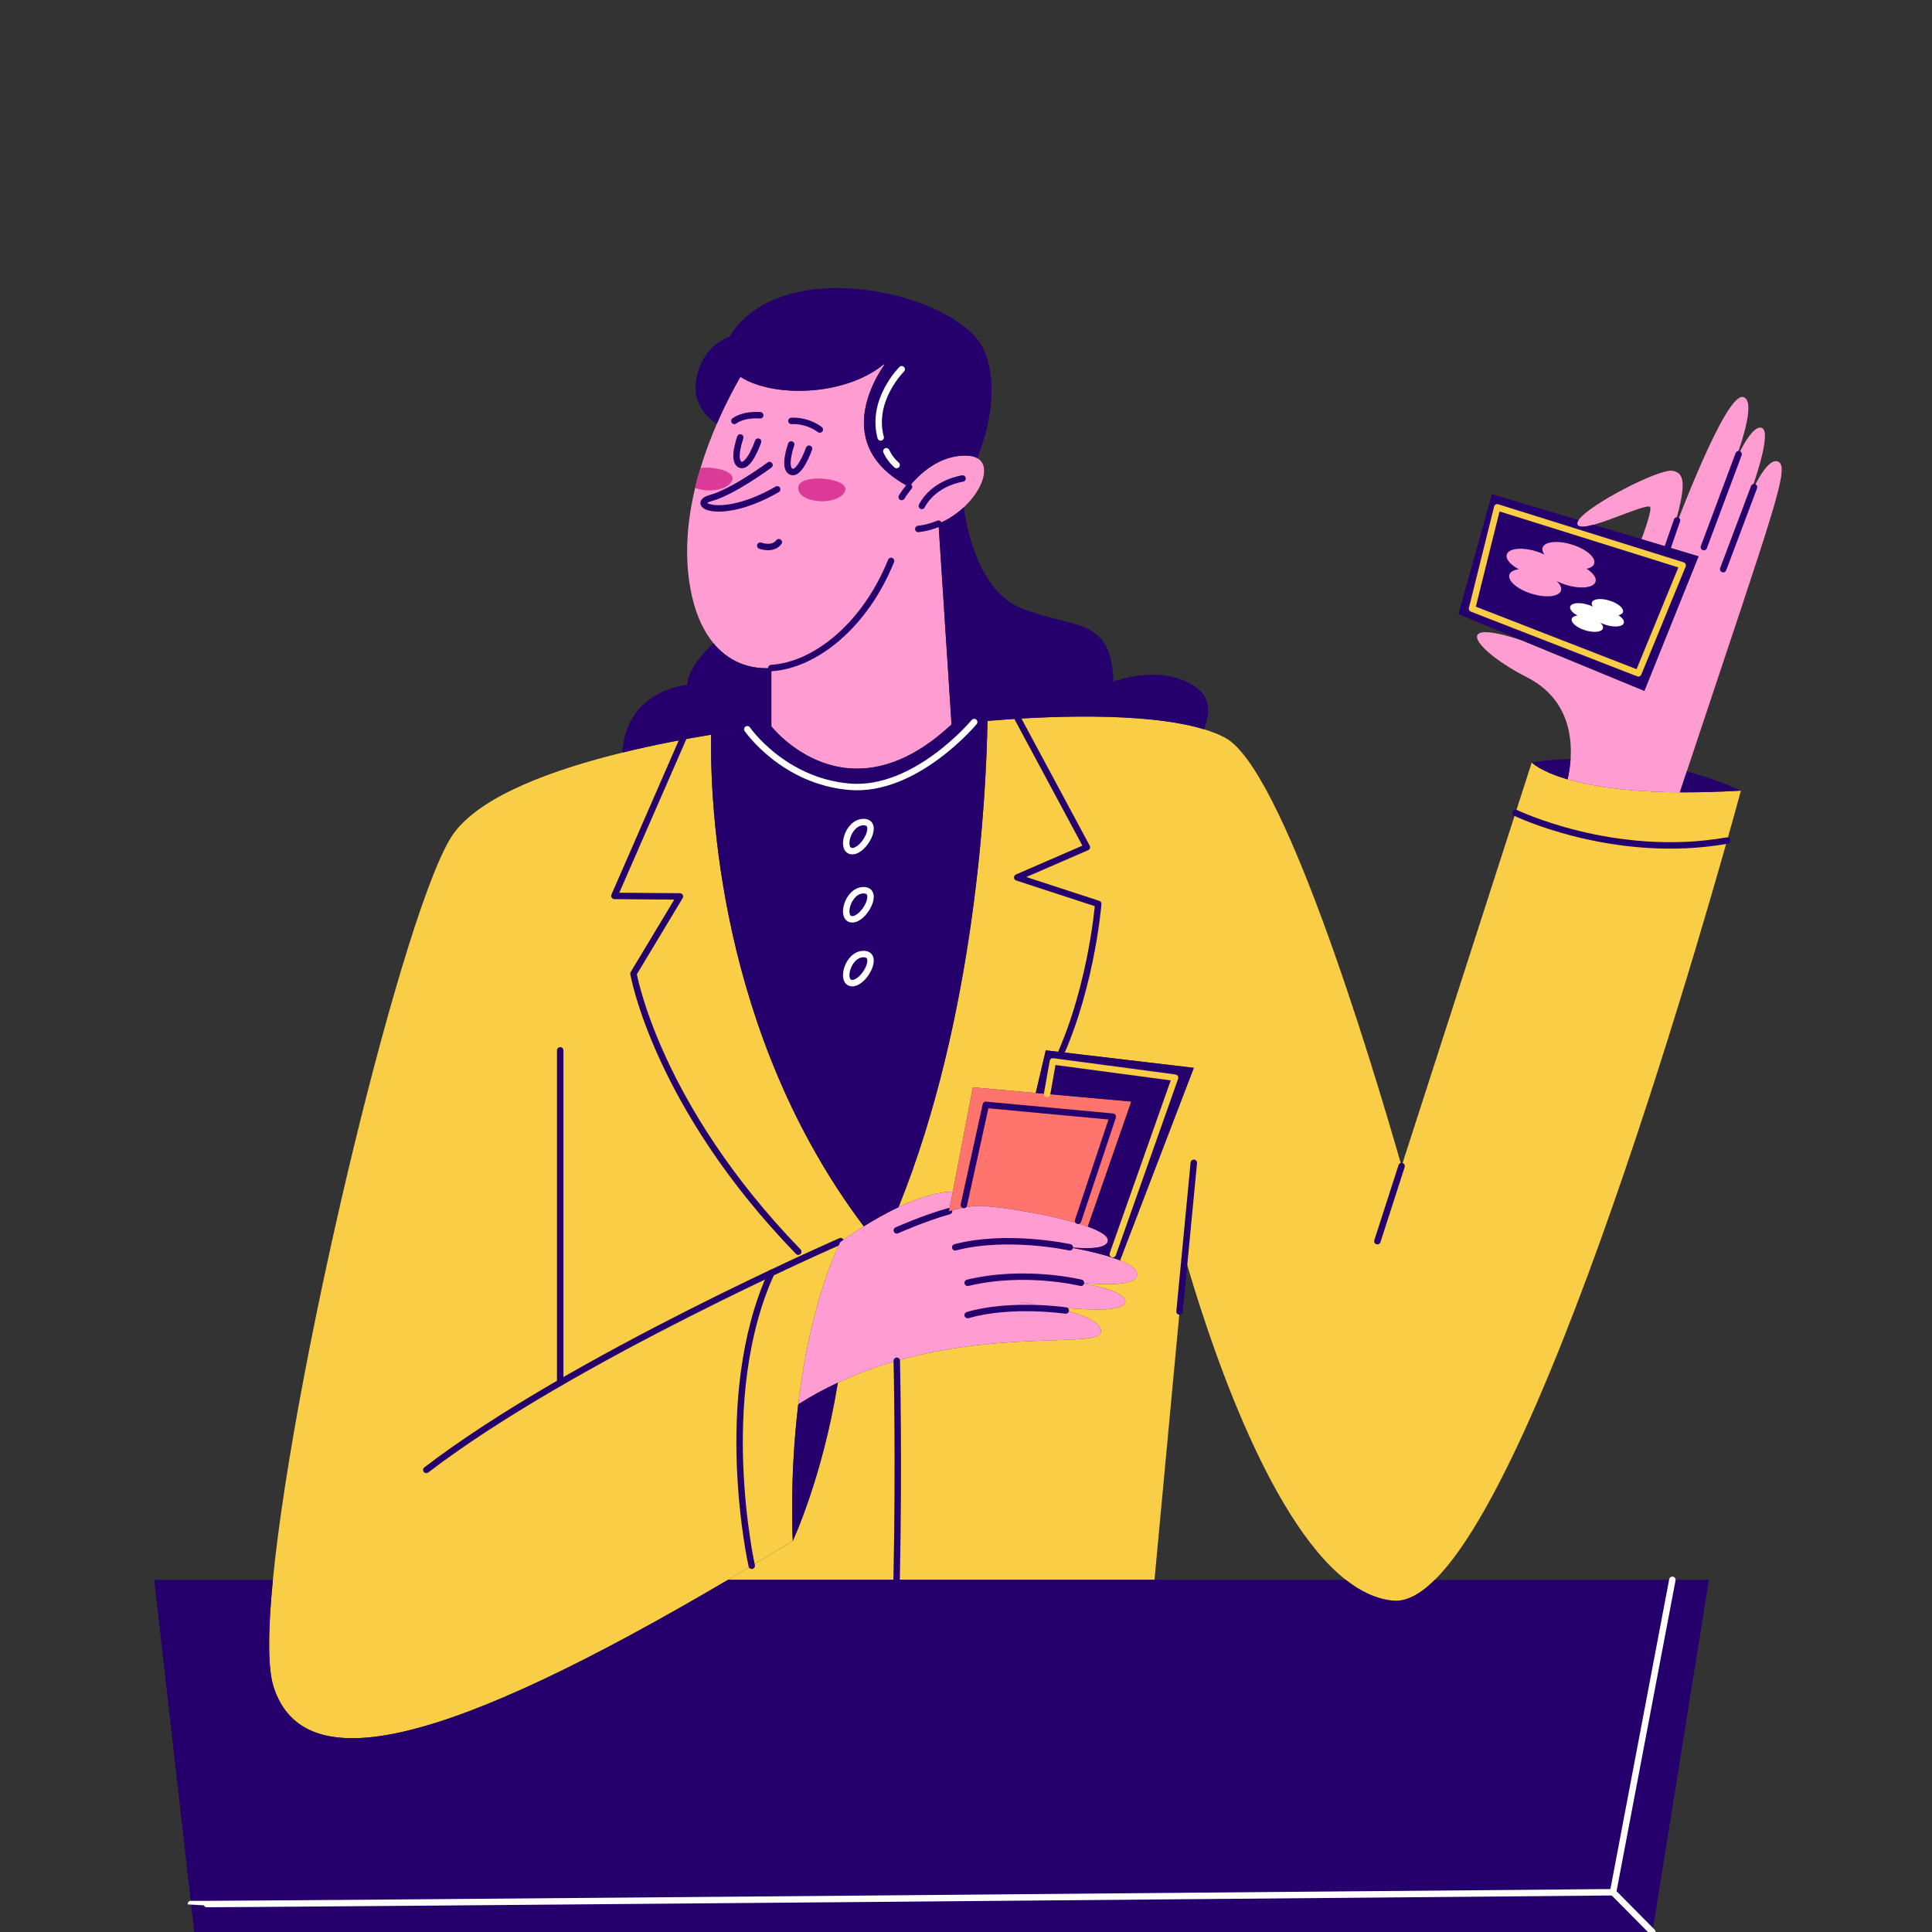 <?xml version="1.0" encoding="UTF-8"?> <!-- Generator: Adobe Illustrator 25.2.3, SVG Export Plug-In . SVG Version: 6.00 Build 0) --> <svg xmlns="http://www.w3.org/2000/svg" xmlns:xlink="http://www.w3.org/1999/xlink" id="Слой_2" x="0px" y="0px" viewBox="0 0 1200 1200" style="enable-background:new 0 0 1200 1200;" xml:space="preserve"><rect x="0" y="0" width="1200" height="1200" fill="#333333" stroke="none"/> <style type="text/css"> .st0{fill:#FF9DD3;} .st1{fill:#F9CD45;} .st2{fill:#DB3B96;} .st3{fill:none;stroke:#25006D;stroke-width:4;stroke-linecap:round;stroke-linejoin:round;stroke-miterlimit:10;} .st4{fill:#25006D;} .st5{fill:#FF746D;} .st6{fill:none;stroke:#FFFFFF;stroke-width:4;stroke-linecap:round;stroke-linejoin:round;stroke-miterlimit:10;} .st7{fill:none;stroke:#F9CD45;stroke-width:4;stroke-linecap:round;stroke-linejoin:round;stroke-miterlimit:10;} .st8{fill:#FFFFFF;} </style> <g> <path class="st0" d="M598.58,315.12c-4.37,4.06-9.69,7.66-15.66,10.14l8.09,124.69c-65.35,61.04-111.91,1.17-111.91,1.17v-36.18 c-13.69,0.9-26.45-3.94-35.95-15.43c-5.75-6.95-10.31-16.33-13.15-28.33c-5.41-22.83-3.44-46.48,1.75-68.1 c1.01-4.24,2.15-8.4,3.39-12.46c2.97-9.82,6.49-19.04,10.1-27.38c5.11-11.83,10.42-21.86,14.64-29.22 c19.91,13.11,66.21,12.51,90.63-9.07c-0.71,0.91-38.76,49.65,14.1,77.41c6.3-7.78,18.87-19.87,35.88-19.37 c2.69,0.08,4.84,0.63,6.48,1.55C615.47,289.29,610.6,303.96,598.58,315.12z"></path> <path class="st1" d="M536.51,761.7c-6.44,4.02-11.62,7.64-14.66,9.84c-14.61,31.42-22.19,68.21-26.05,100.71 c-5.57,46.88-3.4,84.83-3.4,84.83c-13.89,8.51-27.3,16.57-40.23,24.18c-175.08,103.12-263.26,124.9-282.2,66.6 c-3.76-11.58-3.55-35.3-0.48-66.6c13.55-137.97,82.73-423.13,112.39-463.73c17.18-23.51,62.05-39.61,104.66-50.08 c19.88-4.88,39.28-8.53,55.13-11.12C441.02,498.51,446.1,641.76,536.51,761.7z"></path> <path class="st2" d="M495.84,302.47c1-8.88,33.97-5.64,28.69,3.26S494.71,312.5,495.84,302.47z"></path> <path class="st2" d="M454.48,298.99c-3.49,5.88-15.39,6.95-22.73,4.09c1.01-4.24,2.15-8.4,3.39-12.46 C444.79,289.7,457.96,293.12,454.48,298.99z"></path> <path class="st3" d="M479.1,414.94c27.21-1.79,58.1-26.29,74.36-66.54"></path> <path class="st3" d="M560.07,308.71c0,0,1.57-2.7,4.54-6.35"></path> <path class="st3" d="M582.92,325.26c-3.93,1.64-8.15,2.8-12.56,3.29"></path> <path class="st4" d="M606.97,284.54c-1.64-0.92-3.79-1.47-6.48-1.55c-17.01-0.5-29.58,11.59-35.88,19.37 c-52.86-27.76-14.81-76.5-14.1-77.41c-24.42,21.58-70.72,22.18-90.63,9.07c-8.86-5.83-12.5-14.37-6.66-24.99 c1.58-2.88,3.85-5.91,6.91-9.08c39.68-41.15,137.42-14.69,151.12,17.64C621.68,242.2,612.12,271.81,606.97,284.54z"></path> <path class="st3" d="M550.52,224.94c0,0,0,0-0.01,0.01"></path> <path class="st4" d="M459.88,234.02c-4.22,7.36-9.53,17.39-14.64,29.22c-8.11-5.31-15.93-14.59-12.28-29.97 c3.4-14.34,12.23-21.08,20.26-24.24C447.38,219.65,451.02,228.19,459.88,234.02z"></path> <path class="st3" d="M264.78,913c90.39-69.26,257.36-142.09,257.36-142.09c-0.1,0.21-0.2,0.42-0.29,0.63"></path> <path class="st1" d="M1081.31,491.08c0,0-110.35,411.2-190.11,490.18c-9.12,9.03-17.83,13.72-25.94,12.96 c-10.2-0.95-20.03-5.6-29.4-12.96c-49.58-38.94-86.53-153.89-100.01-200.96l-18.78,200.96h-264.9 c12.93-7.61,26.34-15.67,40.23-24.18c0,0,18.45-39.2,28-98.3h0.01c79.15-37.01,162.08-20.07,163.33-31.38 c0.97-8.73-22.58-14.21-38.34-16.9c19.55,2.53,53.08,5.73,53.6-1.98c0.33-5.02-13.05-8.96-27.59-11.75 c17.31,1.58,34.49,1.5,34.85-4.96c0.19-3.33-4.1-6.32-10.59-8.94l45.83-119.62l-91.95-10.87l-6.21,26.48l-39.09-3.52l-12.43,64.81 c-10.41,0.15-22.46,4.31-33.73,9.64c48.17-119.27,54.51-257.91,55.26-302.03c33.67-2.8,97.42-6.03,134.44,5.2h0.01 c4.85,1.48,9.23,3.2,13.04,5.2c35.85,18.87,89.88,196.9,109.72,266.13l80.84-250.7c0,0,5.05,5.48,22.27,10.48 c13.96,4.06,35.93,7.8,69.7,8.05C1054.65,492.2,1067.25,491.9,1081.31,491.08z"></path> <line class="st3" x1="870.56" y1="724.29" x2="855.53" y2="770.91"></line> <path class="st0" d="M706.26,791.81c0.19-3.33-4.1-6.32-10.59-8.94c-8.35-3.38-20.36-6.12-31.19-8.14 c-12.19-1.16-24.73-3.76-25.71-3.97c0.93,0.11,12.44,1.5,25.71,3.97c11.62,1.09,22.93,0.88,23.62-3.98 c0.42-2.98-4.63-6.02-12.44-8.85c-18.83-6.83-53.67-12.42-66-12.91c-5.51-0.22-12.79,1.22-20.17,3.29l2.33-12.13 c-10.41,0.15-22.46,4.31-33.73,9.64c-7.84,3.72-15.31,8-21.58,11.91c-6.44,4.02-11.62,7.64-14.66,9.84 c-14.61,31.42-22.19,68.21-26.05,100.71c8.09-5.14,16.33-9.6,24.6-13.47h0.01c79.15-37.01,162.08-20.07,163.33-31.38 c0.97-8.73-22.58-14.21-38.34-16.9c19.55,2.53,53.08,5.73,53.6-1.98c0.33-5.02-13.05-8.96-27.59-11.75 c-17.74-1.61-35.61-4.96-35.61-4.96s18.59,1.69,35.61,4.96C688.72,798.35,705.9,798.27,706.26,791.81z M645.35,810.49 c-7.19-0.93-12.48-1.77-13.53-1.94C632.89,808.66,638.35,809.3,645.35,810.49z"></path> <path class="st3" d="M557,764.21c0,0,16.49-7.45,32.49-11.93"></path> <path class="st0" d="M1103.98,286.57c-6.87-2.05-15.91,18.27-19.64,27.56c4.7-12.47,16.92-46.82,9.63-48.46 c-5.32-1.2-12.52,12.46-17.47,23.68c-2.71,7.19-5.07,12.71-5.56,13.83c0.41-1.15,2.58-7.04,5.56-13.83 c6.17-16.32,14.13-41.24,6.01-42.75c-10.78-2.01-40.17,75.77-46.63,93.26l19.09,5.74l-33.64,83.55l-76.36-31.48l-0.03-0.01 c-46.03-15.18-26.92,7.62,3.28,22.91c24.56,12.43,28.35,34.65,27.31,50.83c-0.32,4.94-1.09,9.31-1.86,12.67 c13.96,4.06,35.93,7.8,69.7,8.05c1.46-4.4,2.9-8.72,4.3-12.93C1102.6,313.99,1112.44,289.1,1103.98,286.57z M1082.77,318.19 c0.22-0.61,0.69-1.85,1.36-3.5C1083.49,316.38,1083.01,317.6,1082.77,318.19z"></path> <path class="st0" d="M1035.77,339.82l-16.2-4.87c4.25-11.69,6.65-20,5-20.32c-3.9-0.75-22.85,8.04-34.86,11.34h-0.01 c-5.69,1.56-9.82,1.88-10.05-0.64c-0.05-0.61,0.21-1.34,0.74-2.16c6.25-9.65,50-32.02,58.27-30.77 C1047.36,293.72,1048.16,302.36,1035.77,339.82z"></path> <path class="st4" d="M747.8,452.96h-0.01c-37.02-11.23-100.77-8-134.44-5.2c-13.64,1.13-22.34,2.19-22.34,2.19l-8.09-124.69 c5.97-2.48,11.29-6.08,15.66-10.14c2.5,17.14,10.66,52.74,35.89,62.67c33.63,13.23,55.67,5.15,57.14,45.56 c0,0,30.13-11.75,51.44,3.68C752.3,433.73,751.58,443.76,747.8,452.96z"></path> <path class="st5" d="M702.66,684.21l-27,77.69c-18.83-6.83-53.67-12.42-66-12.91c-5.51-0.22-12.79,1.22-20.17,3.29l2.33-12.13 l12.43-64.81l39.09,3.52L702.66,684.21z"></path> <path class="st4" d="M741.5,663.25l-45.83,119.62c-8.35-3.38-20.36-6.12-31.19-8.14c11.62,1.09,22.93,0.88,23.62-3.98 c0.42-2.98-4.63-6.02-12.44-8.85l27-77.69l-59.32-5.35l6.21-26.48L741.5,663.25z"></path> <path class="st4" d="M520.4,858.78c-9.55,59.1-28,98.3-28,98.3s-2.17-37.95,3.4-84.83C503.89,867.11,512.13,862.65,520.4,858.78z"></path> <path class="st4" d="M1081.31,491.08c-14.06,0.82-26.66,1.12-37.94,1.04c1.46-4.4,2.9-8.72,4.3-12.93 C1058.67,482.08,1070,485.95,1081.31,491.08z"></path> <path class="st4" d="M975.53,471.4c-0.32,4.94-1.09,9.31-1.86,12.67c-17.22-5-22.27-10.48-22.27-10.48S960.61,471.93,975.53,471.4z "></path> <path class="st4" d="M1061.42,981.26L1026.35,1200H120.64L95.78,981.26h73.71c-3.07,31.3-3.28,55.02,0.48,66.6 c18.94,58.3,107.12,36.52,282.2-66.6h383.69c9.37,7.36,19.2,12.01,29.4,12.96c8.11,0.76,16.82-3.93,25.94-12.96H1061.42z"></path> <path class="st4" d="M1055.01,345.52l-33.64,83.55l-76.36-31.48l-0.03-0.01l-39.13-16.13l20.81-74.54l53.77,16.18 c-0.53,0.82-0.79,1.55-0.74,2.16c0.23,2.52,4.36,2.2,10.05,0.64h0.01l29.86,8.98l16.2,4.87l0.11,0.04L1055.01,345.52z"></path> <path class="st4" d="M613.35,447.76c-0.75,44.12-7.09,182.76-55.26,302.03c-7.84,3.72-15.31,8-21.58,11.91 c-90.41-119.94-95.49-263.19-94.84-305.37c22.18-3.64,37.43-5.21,37.43-5.21s46.56,59.87,111.91-1.17 C591.01,449.95,599.71,448.89,613.35,447.76z"></path> <path class="st4" d="M479.1,414.94v36.18c0,0-15.25,1.57-37.43,5.21c-15.85,2.59-35.25,6.24-55.13,11.12 c2.26-39.12,40.24-42.02,40.24-42.02c0.66-9.23,9.1-19.06,16.37-25.92C452.65,411,465.41,415.84,479.1,414.94z"></path> <line class="st3" x1="347.95" y1="858.78" x2="347.95" y2="652.38"></line> <path class="st3" d="M426.78,452.96l-45.17,103.51l40.7,0.33l-28.84,47.93c0,0,13.97,81.53,102.34,172.7"></path> <path class="st3" d="M631.51,445.07l43.58,81.15L631.82,545l50.31,16.43c0,0-4.7,59.48-29.74,106.43"></path> <path class="st3" d="M664.48,774.73c0,0-38.7-8.48-71.18,0"></path> <path class="st3" d="M671.41,796.77c0,0-34.6-8.58-70.38,0"></path> <path class="st3" d="M661.98,813.99c0,0-34.05-4.99-60.95,2.84"></path> <line class="st3" x1="1089.47" y1="302.58" x2="1070.3" y2="353.52"></line> <line class="st3" x1="1079.89" y1="282.11" x2="1058.3" y2="339.82"></line> <line class="st3" x1="1041.61" y1="323.26" x2="1035.88" y2="339.86"></line> <path class="st3" d="M459.8,271.7c0,0-5.25,14.58,0,16.91c5.25,2.33,11.08-14.29,11.08-14.29"></path> <path class="st3" d="M491.43,276.07c0,0-5.25,14.58,0,16.91c5.25,2.33,11.08-14.29,11.08-14.29"></path> <path class="st3" d="M477.96,288.83c0,0-22.59,16.74-36.49,20.5c-13.9,3.76,6.14,14.89,41.26-5.39"></path> <path class="st3" d="M472.2,338.92c0,0,7.72,2.93,11.54-2.16"></path> <path class="st3" d="M456.15,261.44c0,0,5.09-4.28,16.04-3.5"></path> <path class="st3" d="M491.57,261.44c0,0,9-0.92,17.61,5.34"></path> <path class="st3" d="M597.87,297.22c0,0-17.48,2.28-25.3,17.03"></path> <path class="st3" d="M941.31,504.88c0,0,61.03,29.54,131.4,17.22"></path> <path class="st3" d="M466.92,972.51c0,0-23.37-104.17,12.18-181.86"></path> <path class="st6" d="M464.17,452.96c0,0,22.15,32.12,63.31,35.69c41.17,3.58,77.6-40.17,77.6-40.17"></path> <path class="st6" d="M560.07,229.35c0,0-19.31,19.02-13.07,42.35"></path> <path class="st6" d="M550.51,280.27c0,0,1.71,4.4,6.4,8.57"></path> <polygon class="st7" points="929.96,315.12 1045.14,351.17 1017.61,418.22 914.3,378.04 "></polygon> <path class="st0" d="M985.47,353.27c2.49-0.52,4.22-1.6,4.71-3.21c1.17-3.82-5.06-9.12-13.91-11.84 c-8.85-2.72-16.98-1.83-18.16,1.99c-0.4,1.3,0.06,2.76,1.18,4.24c-1.6-0.77-3.36-1.47-5.24-2.04c-8.85-2.72-16.98-1.83-18.16,1.99 c-0.86,2.8,2.25,6.38,7.46,9.17c-3.1,0.4-5.29,1.56-5.85,3.4c-1.17,3.82,5.06,9.12,13.91,11.84c8.85,2.72,16.98,1.83,18.16-1.99 c0.55-1.8-0.54-3.93-2.78-5.97c1.81,0.94,3.86,1.78,6.07,2.46c8.85,2.72,16.98,1.83,18.16-1.99 C991.77,358.89,989.5,355.86,985.47,353.27z"></path> <path class="st8" d="M1005.22,382.12c1.51-0.31,2.55-0.97,2.85-1.94c0.71-2.31-3.05-5.51-8.4-7.15c-5.35-1.64-10.26-1.1-10.97,1.2 c-0.24,0.78,0.04,1.67,0.71,2.56c-0.97-0.47-2.03-0.89-3.16-1.23c-5.35-1.64-10.26-1.1-10.97,1.2c-0.52,1.69,1.36,3.86,4.5,5.54 c-1.87,0.24-3.2,0.94-3.54,2.06c-0.71,2.31,3.05,5.51,8.4,7.15c5.35,1.64,10.26,1.1,10.97-1.2c0.33-1.09-0.33-2.38-1.68-3.6 c1.09,0.57,2.33,1.07,3.67,1.48c5.35,1.64,10.26,1.1,10.97-1.2C1009.02,385.51,1007.66,383.68,1005.22,382.12z"></path> <polyline class="st3" points="598.65,748.48 612.33,686.23 691.18,693.59 669.61,758.26 "></polyline> <polyline class="st7" points="650.37,679.49 653.96,659.26 729.87,669.38 691.18,779 "></polyline> <path class="st6" d="M536.38,510.6c10.04,0,0.5,18.07-7.03,18.07S526.34,510.6,536.38,510.6z"></path> <path class="st6" d="M536.38,552.93c10.04,0,0.5,18.07-7.03,18.07S526.34,552.93,536.38,552.93z"></path> <path class="st6" d="M536.38,592.57c10.04,0,0.5,18.07-7.03,18.07S526.34,592.57,536.38,592.57z"></path> <path class="st3" d="M557,845.2c0,0,1.48,62.06-0.09,136.06"></path> <line class="st3" x1="732.64" y1="814.62" x2="741.5" y2="722.24"></line> <path class="st6" d="M1038.74,981.26l-36.83,194.05c0,0-883.29,7.85-883.35,7.32"></path> <line class="st6" x1="1001.91" y1="1175.31" x2="1026.35" y2="1200"></line> </g> </svg> 